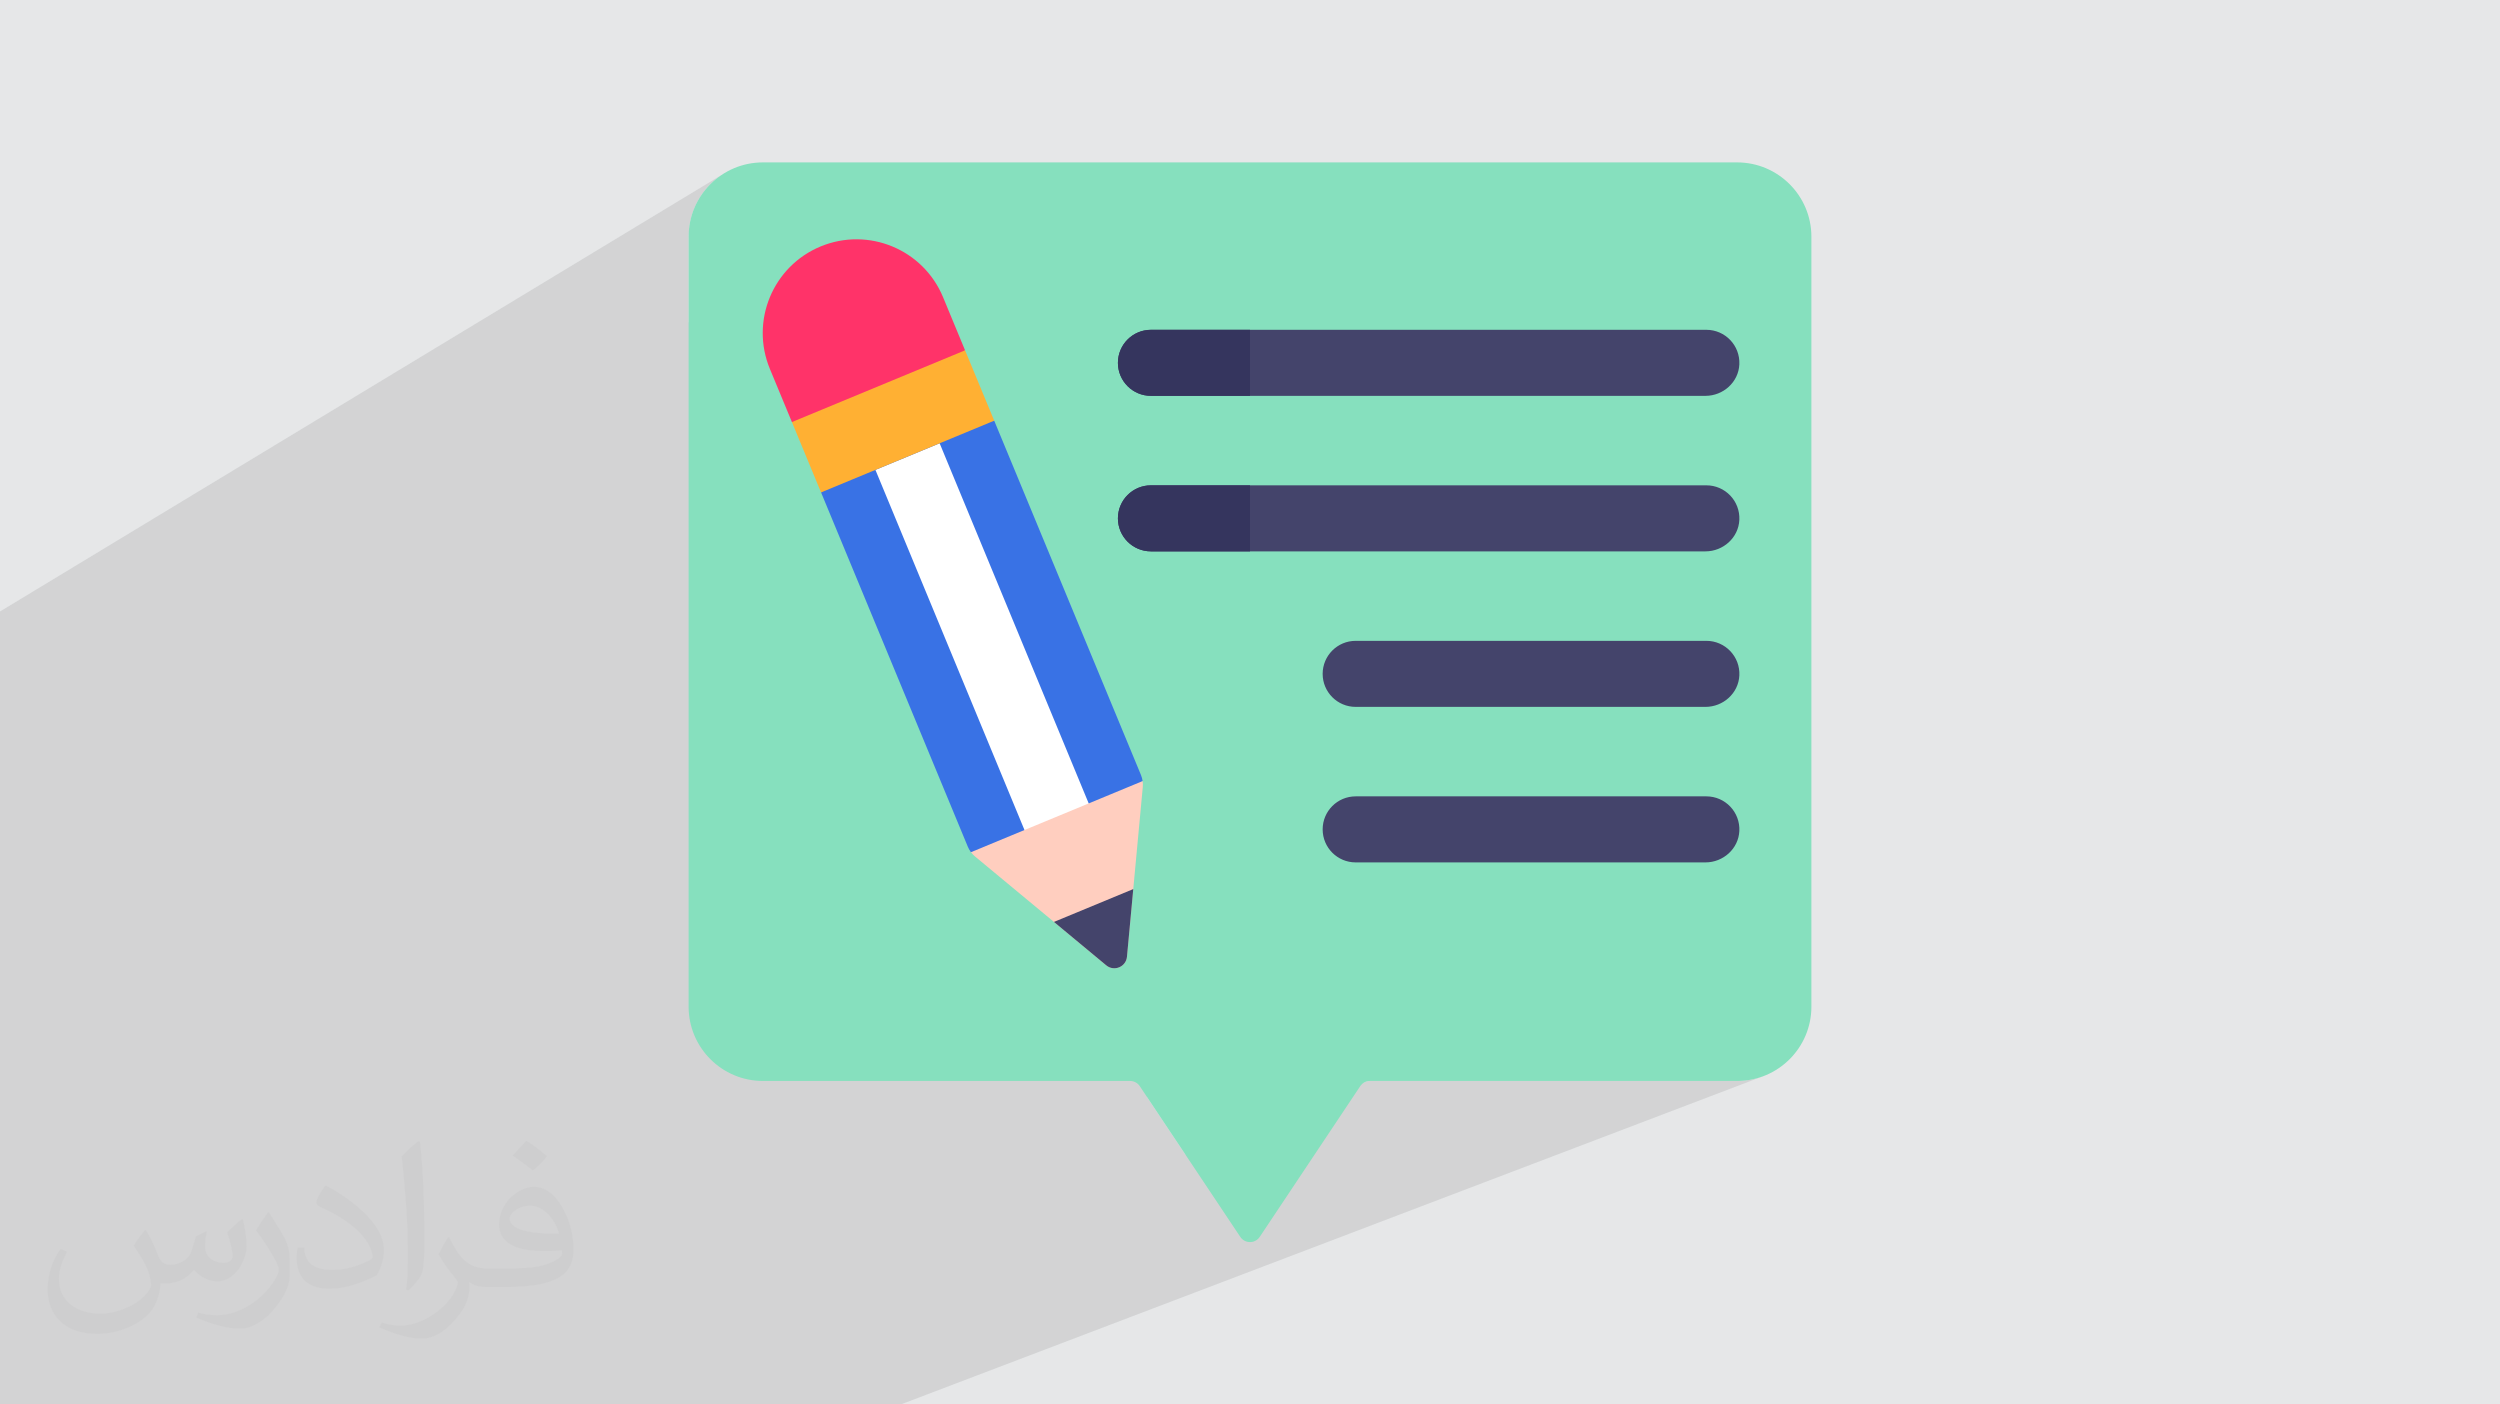 <?xml version="1.0" encoding="UTF-8"?>
<!DOCTYPE svg PUBLIC "-//W3C//DTD SVG 1.0//EN" "http://www.w3.org/TR/2001/REC-SVG-20010904/DTD/svg10.dtd">
<!-- Creator: CorelDRAW -->
<svg xmlns="http://www.w3.org/2000/svg" xml:space="preserve" width="94.192mm" height="52.917mm" version="1.0" style="shape-rendering:geometricPrecision; text-rendering:geometricPrecision; image-rendering:optimizeQuality; fill-rule:evenodd; clip-rule:evenodd"
viewBox="0 0 9404.92 5283.66"
 xmlns:xlink="http://www.w3.org/1999/xlink"
 xmlns:xodm="http://www.corel.com/coreldraw/odm/2003">
 <defs>
  <style type="text/css">
   <![CDATA[
    .fil5 {fill:#35355E;fill-rule:nonzero}
    .fil6 {fill:#3972E5;fill-rule:nonzero}
    .fil4 {fill:#44446B;fill-rule:nonzero}
    .fil3 {fill:#86E0BE;fill-rule:nonzero}
    .fil9 {fill:#FF3369;fill-rule:nonzero}
    .fil10 {fill:#FFB033;fill-rule:nonzero}
    .fil8 {fill:#FFCEBF;fill-rule:nonzero}
    .fil7 {fill:white;fill-rule:nonzero}
    .fil2 {fill:#373435;fill-opacity:0.031}
    .fil1 {fill:#2B2A29;fill-opacity:0.102}
    .fil0 {fill:#E6E7E8}
   ]]>
  </style>
 </defs>
 <g id="Layer_x0020_1">
  <polygon class="fil0" points="-0,0 9404.92,0 9404.92,5283.66 -0,5283.66 "/>
  <polygon class="fil1" points="-0,3756.95 -0,3618.2 -0,3618.19 -0,3591.78 -0,3591.73 -0,3571.21 -0,3557.44 -0,3544.94 -0,3442.94 -0,3404.13 -0,3319.91 -0,3242.7 -0,3112.92 -0,2725.81 -0,2722.63 -0,2438.91 -0,2300.41 2736.83,644.68 2713.78,658.69 2692.25,674.78 2672.39,692.82 2654.35,712.68 2638.27,734.21 2624.26,757.25 2612.48,781.7 2603.09,807.39 2596.2,834.19 2591.97,861.95 2590.52,890.54 2590.52,1212.85 3039.06,951.44 3054.5,942.62 3070.51,934.52 3087.1,927.15 3104.03,920.63 3121.08,915.03 3138.25,910.35 3155.47,906.58 3172.74,903.68 3190.01,901.67 3207.26,900.53 3224.47,900.23 3241.6,900.78 3258.63,902.15 3275.51,904.34 3292.24,907.35 3308.77,911.13 3325.09,915.7 3341.14,921.05 3356.93,927.15 3372.39,933.99 3387.53,941.56 3402.3,949.86 3416.67,958.88 3430.62,968.58 3444.12,978.98 3457.13,990.04 3469.63,1001.77 3481.59,1014.14 3492.97,1027.16 3503.77,1040.8 3513.93,1055.05 3523.45,1069.91 3532.26,1085.36 3540.37,1101.38 3547.74,1117.98 3630.54,1317.87 3726.3,1549.07 4270.57,1255.72 4281.43,1250.48 4292.84,1246.3 4304.75,1243.24 4317.07,1241.35 4329.78,1240.71 6419.27,1240.71 6432.34,1241.39 6445.02,1243.39 6457.24,1246.62 6468.95,1251.05 6480.04,1256.57 6490.47,1263.14 6500.17,1270.68 6509.08,1279.12 6517.11,1288.4 6524.2,1298.45 6530.3,1309.21 6535.33,1320.59 6539.21,1332.53 6541.89,1344.97 6543.28,1357.84 6543.34,1371.07 6542.13,1383.41 6539.7,1395.32 6536.12,1406.76 6531.48,1417.69 6525.83,1428.05 6519.22,1437.78 6511.74,1446.83 6503.45,1455.16 6494.42,1462.71 6484.69,1469.41 6474.36,1475.23 5749.85,1825.77 6419.27,1825.77 6432.34,1826.44 6445.02,1828.43 6457.24,1831.67 6468.93,1836.07 6480.02,1841.58 6490.45,1848.13 6500.15,1855.65 6509.05,1864.08 6517.07,1873.34 6524.17,1883.37 6530.26,1894.1 6535.29,1905.47 6539.18,1917.39 6541.86,1929.82 6543.27,1942.67 6543.34,1955.88 6542.15,1968.22 6539.73,1980.15 6536.16,1991.62 6531.53,2002.57 6525.88,2012.94 6519.28,2022.7 6511.81,2031.77 6503.51,2040.12 6494.48,2047.68 6484.75,2054.41 6474.42,2060.24 5713.78,2410.82 6419.28,2410.82 6432.36,2411.5 6445.04,2413.5 6457.27,2416.73 6468.97,2421.15 6480.07,2426.68 6490.5,2433.25 6500.21,2440.78 6509.11,2449.23 6517.14,2458.51 6524.24,2468.55 6530.33,2479.31 6535.36,2490.68 6539.24,2502.62 6541.92,2515.06 6543.31,2527.92 6543.36,2541.14 6542.14,2553.47 6539.71,2565.4 6536.13,2576.84 6531.48,2587.77 6525.82,2598.14 6519.22,2607.87 6511.74,2616.93 6503.44,2625.26 6494.41,2632.8 6484.68,2639.51 6474.35,2645.34 6463.46,2650.22 5674.26,2995.86 6419.27,2995.86 6432.35,2996.54 6445.03,2998.54 6457.26,3001.78 6468.96,3006.2 6480.06,3011.72 6490.49,3018.29 6500.2,3025.83 6509.1,3034.28 6517.13,3043.56 6524.23,3053.61 6530.32,3064.36 6535.35,3075.74 6539.23,3087.69 6541.91,3100.12 6543.3,3112.99 6543.35,3126.21 6542.13,3138.54 6539.7,3150.46 6536.12,3161.9 6531.47,3172.84 6525.81,3183.19 6519.21,3192.93 6511.72,3201.98 6503.43,3210.31 6494.39,3217.85 6484.67,3224.56 6474.34,3230.38 6463.45,3235.26 4315.05,4126.92 4459.23,4343.15 5137.73,4069.53 5142.85,4067.89 5148.19,4066.88 5153.67,4066.54 6534.82,4066.54 6563.41,4065.1 6591.17,4060.86 6617.97,4053.97 6643.66,4044.58 3388.19,5283.66 3343.44,5283.66 3124.36,5283.66 3116.73,5283.66 3035.23,5283.66 2134.61,5283.66 2127.15,5283.66 1527.94,5283.66 1423.09,5283.66 1417.97,5283.66 1344.8,5283.66 454.17,5283.66 454.15,5283.66 402.93,5283.66 399.17,5283.66 136.03,5283.66 -0,5283.66 -0,5261.1 -0,5252.37 -0,5028.29 -0,4993.88 -0,4989.17 -0,4988.43 -0,4961.06 -0,4942.57 -0,4942.54 -0,4921.39 -0,4914.35 -0,4400.55 -0,4224.99 -0,4201.29 -0,4097.43 -0,4097.42 -0,4047.89 -0,4035.32 -0,3931.36 -0,3773.65 "/>
  <path class="fil2" d="M548.54 4627.69c17.95,27.21 29.6,53.36 40.96,82.43 8.45,16.91 12.93,48.09 52.57,48.09 11.61,0 28.28,-3.42 43.06,-11.61 16.63,-8.73 29.32,-21.94 35.94,-42l15.85 -53.36 38.57 -19.02 2.64 2.64c-5.27,20.09 -6.59,39.36 -6.59,54.43 0,44.63 38.57,61.56 69.22,61.56 17.95,0 34.09,-8.73 34.09,-25.11 0,-21.13 -8.98,-57.06 -20.62,-89.29 17.95,-17.95 35.94,-35.94 56.53,-50.47l3.17 1.6c8.98,38.04 14,75.56 14,100.66 0,24.57 -10.83,51.79 -19.81,69.49 -18.49,34.87 -51.25,62.62 -90.87,62.62 -30.1,0 -63.65,-15.07 -86.66,-43.06l-1.32 0c-21.66,26.96 -55.22,51.25 -108.86,51.25l-16.63 0c-2.64,35.41 -10.29,60.49 -21.94,82.95 -31.95,62.34 -126.81,106.47 -216.1,106.47 -124.17,0 -186.51,-71.59 -186.51,-166.96 0,-58.91 19.27,-113.6 48.88,-152.42l24.29 10.04c-18.49,35.41 -30.91,68.68 -30.91,101.45 0,89.29 72.66,131.83 156.4,131.83 77.68,0 173.83,-49.41 191.28,-106.72 -6.59,-62.62 -30.1,-91.93 -66.04,-148.99 10.83,-19.02 24.83,-38.04 42.28,-58.38l3.17 0 0 0 0 0 -0.02 -0.09zm1432.13 -336.04c26.15,16.39 51.79,35.66 76.87,57.85 -14,19.81 -31.45,37.79 -53.11,53.64 -25.11,-20.34 -50.19,-37.79 -75.84,-56.27 17.42,-19.55 34.62,-38.29 52.04,-55.22l0 0 0 0 0 0 0 0 0 0 0.03 0zm13.47 244.11c-42.28,0 -76.87,27.75 -76.87,48.34 0,44.13 84.53,57.85 185.72,57.31 -12.68,-51.79 -57.06,-105.68 -108.86,-105.68l0.01 0.03zm-94.86 236.19c54.96,0 103.04,-1.6 139.74,-10.83 40.96,-10.29 75.56,-30.91 75.56,-45.17 0,-3.7 0,-8.19 -1.32,-11.89 -22.98,2.11 -49.41,2.11 -72.38,2.11 -74.49,0 -131.55,-16.91 -154.02,-58.66 -5.55,-11.61 -9.51,-24.57 -9.51,-39.36 0,-40.43 17.42,-79.79 48.09,-107 25.61,-22.45 53.89,-36.44 82.67,-36.44 52.04,0 93.51,41.75 122.57,107.54 15.85,35.94 26.68,77.4 26.68,129.72 0,34.87 -9.51,64.19 -31.17,85.85 -40.43,39.11 -114.92,53.89 -229.04,53.89l-51.79 0 0 0 -13.47 0c-28.28,0 -48.62,-5.02 -64.72,-17.42l-2.64 0c0.79,6.59 1.32,12.93 1.32,19.02 0,25.61 -8.45,58.38 -25.61,84.53 -50.72,75.3 -105.68,108.04 -153.24,108.04 -48.09,0 -107,-18.49 -160.11,-42.54l9.51 -18.49c17.17,7.13 40.96,11.89 73.7,11.89 85.85,0 198.66,-82.43 212.66,-163 -3.17,-6.59 -8.98,-15.32 -17.17,-24.57 -25.11,-29.85 -40.96,-54.68 -55.75,-80.83 12.68,-25.11 24.29,-45.17 35.13,-63.4l4.49 -0.53c36.72,74.77 69.99,117.55 144.23,117.55l11.61 0 0 0 53.89 0 0 0 0 0 0 0 0 0 0 0 0.09 0.01zm-371.98 79c6.34,-34.34 6.87,-72.91 6.87,-108.86l0 -53.36c0,-99.6 -12.68,-244.36 -22.98,-338.68 17.95,-19.27 43.06,-42 62.87,-57.31l5.81 1.6c13.47,118.62 16.63,256 16.63,383.06 0,33.3 -1.32,65.79 -4.49,89.55 -1.85,30.1 -19.27,52.83 -56.53,87.7l-8.19 -3.7zm-382.8 -157.19c1.85,46.77 24.83,83.49 105.15,83.49 49.93,0 92.19,-12.93 138.96,-35.13 8.45,-3.7 12.93,-8.73 12.93,-12.93 0,-29.32 -22.45,-68.15 -60.23,-103.55 -36.72,-33.3 -85.34,-62.62 -130.76,-82.18 -15.6,-6.59 -20.62,-13.47 -20.62,-20.09 0,-13.47 17.95,-41.75 32.77,-62.09l5.02 -0.53c52.04,27.21 110.17,67.64 153.24,112.53 39.11,41.47 63.4,83.49 63.4,129.19 0,33.81 -10.29,65.51 -26.96,95.11 -57.06,28.79 -117.83,50.72 -178.06,50.72 -73.17,0 -123.1,-34.34 -123.1,-114.92 0,-8.73 0,-22.19 3.17,-39.64l25.11 0 0 0 0 0 0 0 0 0 0 0 -0.02 0zm-132.37 -132.9l45.45 73.45c16.63,27.21 32.23,56.81 32.23,103.55l0 59.7c0,48.34 -30.91,100.13 -80.83,151.38 -39.11,34.62 -73.7,49.41 -105.68,49.41 -47.55,0 -101.98,-14.79 -164.85,-41.75l7.13 -18.49c19.81,5.27 42.79,9.77 71.06,9.77 90.36,-0.53 182.8,-66.57 225.08,-147.15 5.02,-9.26 6.87,-17.95 6.87,-24.04 0,-9.26 -5.02,-19.55 -8.98,-28.79 -22.98,-43.31 -48.62,-82.95 -76.87,-119.68 14.79,-23.25 29.6,-45.7 45.7,-67.9l3.7 0.53 0 0 0 0 0 0 0 0 0 0 -0.02 0.01z"/>
  <g id="_1625599217264">
   <path class="fil3" d="M2590.52 890.54l0 2896.32c0,154.44 125.24,279.69 279.69,279.69l1381.08 0c14.78,0 28.5,7.39 36.58,19.61l378.02 566.93c8.71,13.02 22.7,19.62 36.59,19.62 13.89,0 27.88,-6.59 36.58,-19.62l378.02 -566.93c8.09,-12.22 21.82,-19.61 36.58,-19.61l1381.15 0c154.45,0 279.6,-125.16 279.6,-279.6l0 -2896.32c0,-154.44 -125.24,-279.69 -279.68,-279.69l-3664.62 0c-154.45,0 -279.6,125.15 -279.6,279.6z"/>
   <path class="fil4" d="M4205.53 1950c0,68.58 55.67,124.23 124.23,124.23l2086.03 0c66.92,0 124.48,-51.51 127.55,-118.35 3.3,-71.31 -53.42,-130.11 -124.07,-130.11l-2089.5 0c-68.58,0 -124.23,55.66 -124.23,124.23l-0.01 0z"/>
   <path class="fil5" d="M4205.53 1950c0,68.58 55.67,124.23 124.23,124.23l372.71 0 0 -248.46 -372.7 0c-68.58,0 -124.23,55.66 -124.23,124.23l-0.01 0z"/>
   <path class="fil4" d="M4205.53 1364.94c0,68.58 55.67,124.23 124.23,124.23l2086.03 0c66.84,0 124.39,-51.34 127.55,-118.1 3.39,-71.39 -53.42,-130.36 -124.07,-130.36l-2089.5 0c-68.58,0 -124.23,55.67 -124.23,124.23l-0.01 0z"/>
   <path class="fil5" d="M4329.78 1489.18l372.7 0 0 -248.46 -372.7 0c-68.58,0 -124.23,55.67 -124.23,124.23 0,68.58 55.66,124.23 124.23,124.23z"/>
   <path class="fil4" d="M4975.78 2535.05c0,68.61 55.63,124.23 124.23,124.23l1315.76 0c66.87,0 124.4,-51.36 127.6,-118.14 3.41,-71.34 -53.4,-130.32 -124.08,-130.32l-1319.27 0c-68.61,0 -124.23,55.62 -124.23,124.23z"/>
   <path class="fil4" d="M4975.78 3120.1c0,68.62 55.63,124.23 124.23,124.23l1315.75 0c66.86,0 124.4,-51.34 127.6,-118.12 3.41,-71.35 -53.4,-130.34 -124.08,-130.34l-1319.26 0c-68.61,0 -124.23,55.63 -124.23,124.23z"/>
   <path class="fil6" d="M3088.74 1852.45l0.09 0 552.04 1332.73c3.06,7.32 7.07,14.3 11.86,20.76l228.81 -17 121.64 -9.08 117.81 -96.25 177.53 -145.19c-1.14,-7.84 -3.23,-15.7 -6.28,-23.02l-552.04 -1332.74 -380.52 29.31 -270.94 240.49z"/>
   <polygon class="fil7" points="3293.31,1767.77 3881.55,3188.92 4003.19,3179.86 4120.99,3083.59 3534.93,1667.67 "/>
   <path class="fil8" d="M3652.7 3205.9c4.48,6.01 9.65,11.46 15.47,16.24l296.75 246.13 196.65 163.23c29.51,24.54 74.5,5.92 78.03,-32.29l23.69 -254.53 35.81 -383.85c0.67,-7.55 0.48,-15.09 -0.57,-22.45l-645.83 267.52z"/>
   <path class="fil4" d="M3964.92 3468.26l196.65 163.22c29.51,24.55 74.5,5.92 78.03,-32.28l23.69 -254.53 -298.38 123.59z"/>
   <path class="fil9" d="M2896.27 1387.78l82.9 200 350.63 -5.12 300.74 -264.78 -82.8 -199.9c-74.5,-179.95 -280.79,-265.33 -460.64,-190.83 -179.85,74.5 -265.33,280.7 -190.83,460.63z"/>
   <polygon class="fil10" points="2979.17,1587.78 3088.71,1852.44 3088.8,1852.44 3740.19,1582.61 3630.54,1317.87 "/>
  </g>
 </g>
</svg>
